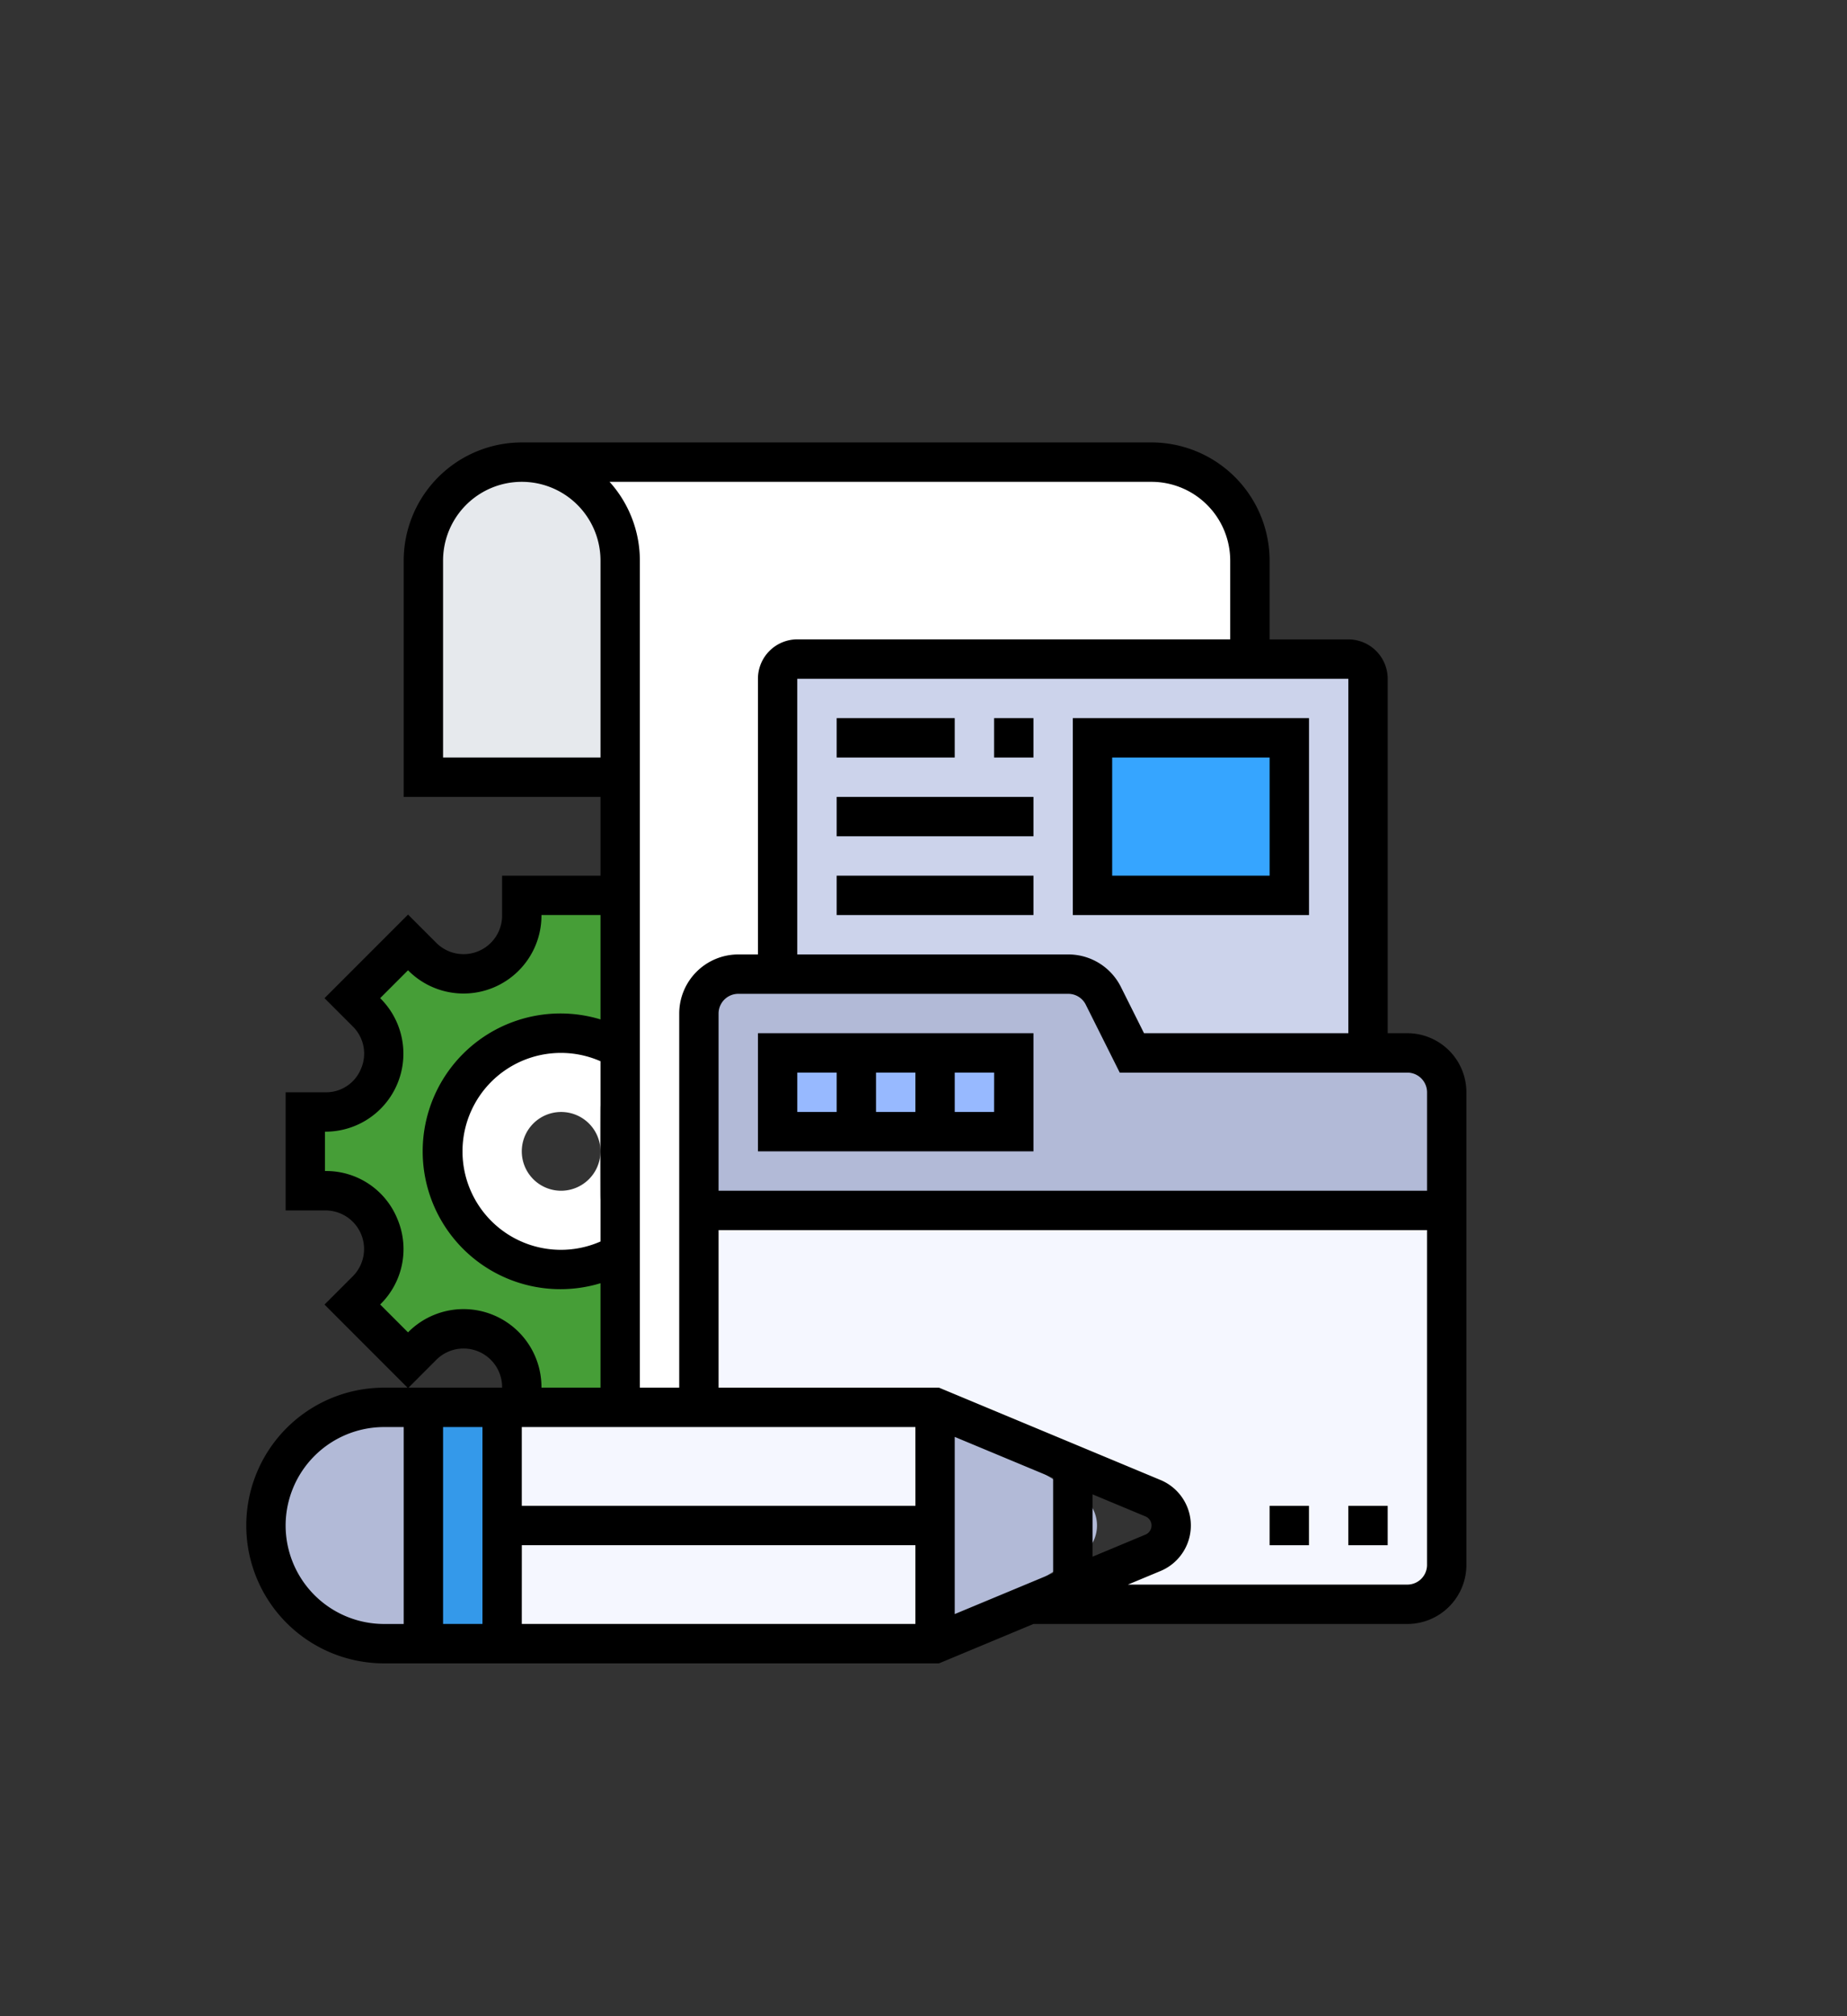 <svg xmlns="http://www.w3.org/2000/svg" width="165" height="180" viewBox="0 0 165 180">
  <rect x="0" y="0" width="165" height="180" fill="#333333" stroke="none"/>
  <g id="icon_esg03" transform="translate(21 38.5)">
    <g id="그룹_5559" data-name="그룹 5559" transform="translate(2.758 2.758)">
      <g id="그룹_5545" data-name="그룹 5545" transform="translate(14.064 0)">
        <path id="패스_3924" data-name="패스 3924" d="M27.581,10.79V30.129H10V10.79a8.79,8.79,0,0,1,17.581,0Z" transform="translate(-10 -2)" fill="#e6e9ed"/>
      </g>
      <g id="그룹_5546" data-name="그룹 5546" transform="translate(22.855 0)">
        <path id="패스_3925" data-name="패스 3925" d="M80.048,10.79v8.79H39.613a1.763,1.763,0,0,0-1.758,1.758V47.71H34.339a3.526,3.526,0,0,0-3.516,3.516V86.387H23.79V10.79A8.794,8.794,0,0,0,15,2H71.258A8.794,8.794,0,0,1,80.048,10.79Z" transform="translate(-15 -2)" fill="#fff"/>
      </g>
      <g id="그룹_5547" data-name="그룹 5547" transform="translate(45.71 17.581)">
        <path id="패스_3926" data-name="패스 3926" d="M28,40.129V13.758A1.763,1.763,0,0,1,29.758,12H78.984a1.763,1.763,0,0,1,1.758,1.758v33.4h-21.1L57.1,42.08a3.516,3.516,0,0,0-3.147-1.951Z" transform="translate(-28 -12)" fill="#ccd3eb"/>
      </g>
      <g id="그룹_5548" data-name="그룹 5548" transform="translate(73.839 24.613)">
        <path id="패스_3927" data-name="패스 3927" d="M44,16H61.581V30.064H44Z" transform="translate(-44 -16)" fill="#36a5ff"/>
      </g>
      <g id="그룹_5549" data-name="그룹 5549" transform="translate(3.516 38.677)">
        <path id="패스_3928" data-name="패스 3928" d="M32.129,56V69.71h-8.79V67.864a5.118,5.118,0,0,0-3.165-4.747c-.018,0-.053-.018-.07-.018a5.111,5.111,0,0,0-5.608,1.09l-1.319,1.319L8.2,60.532,9.52,59.214a5.111,5.111,0,0,0,1.09-5.608c0-.018-.018-.053-.018-.07a5.118,5.118,0,0,0-4.747-3.165H4V43.339H5.846a5.118,5.118,0,0,0,4.747-3.165c0-.018.018-.053.018-.07A5.111,5.111,0,0,0,9.52,34.5L8.2,33.177,13.177,28.2,14.5,29.52A5.111,5.111,0,0,0,20.1,30.61c.018,0,.053-.018.07-.018a5.118,5.118,0,0,0,3.165-4.747V24h8.79V37.713a10.548,10.548,0,1,0,0,18.284Z" transform="translate(-4 -24)" fill="#469e37"/>
      </g>
      <g id="그룹_5550" data-name="그룹 5550" transform="translate(15.823 50.984)">
        <path id="패스_3929" data-name="패스 3929" d="M25.064,41.548a3.516,3.516,0,1,0-3.516,3.516A3.526,3.526,0,0,0,25.064,41.548Zm1.758-9.142V50.69a10.548,10.548,0,1,1,0-18.284Z" transform="translate(-11 -31)" fill="#fff"/>
      </g>
      <g id="그룹_5551" data-name="그룹 5551" transform="translate(38.677 66.806)">
        <path id="패스_3930" data-name="패스 3930" d="M53.834,75.038l10.742-4.483a2.628,2.628,0,0,0,0-4.852L45.1,57.581H24V40H90.806V71.645a3.526,3.526,0,0,1-3.516,3.516h-33.4Z" transform="translate(-24 -40)" fill="#f5f7ff"/>
      </g>
      <g id="그룹_5552" data-name="그룹 5552" transform="translate(38.677 45.71)">
        <path id="패스_3931" data-name="패스 3931" d="M90.806,38.548V49.1H24V31.516A3.526,3.526,0,0,1,27.516,28H56.981a3.516,3.516,0,0,1,3.147,1.951l2.549,5.081H87.29a3.526,3.526,0,0,1,3.516,3.516Z" transform="translate(-24 -28)" fill="#b2bad7"/>
      </g>
      <g id="그룹_5553" data-name="그룹 5553" transform="translate(45.71 52.742)">
        <path id="패스_3932" data-name="패스 3932" d="M42.064,32H28v7.032H49.1V32Z" transform="translate(-28 -32)" fill="#97b9ff"/>
      </g>
      <g id="그룹_5554" data-name="그룹 5554" transform="translate(0 84.387)">
        <path id="패스_3933" data-name="패스 3933" d="M16.064,50V71.1H12.548A10.557,10.557,0,0,1,2,60.548,10.564,10.564,0,0,1,12.548,50Z" transform="translate(-2 -50)" fill="#b2bad7"/>
      </g>
      <g id="그룹_5555" data-name="그룹 5555" transform="translate(59.774 84.387)">
        <path id="패스_3934" data-name="패스 3934" d="M49.359,62.974l-7.367,4.483L36,71.1V50l13.359,8.122a3.208,3.208,0,0,1,0,4.852Z" transform="translate(-36 -50)" fill="#b2bad7"/>
      </g>
      <g id="그룹_5556" data-name="그룹 5556" transform="translate(14.064 84.387)">
        <path id="패스_3935" data-name="패스 3935" d="M17.032,60.548V71.1H10V50h7.032Z" transform="translate(-10 -50)" fill="#3499ea"/>
      </g>
      <g id="그룹_5557" data-name="그룹 5557" transform="translate(21.097 94.935)">
        <path id="패스_3936" data-name="패스 3936" d="M14,56H52.677V66.548H14Z" transform="translate(-14 -56)" fill="#f5f7ff"/>
      </g>
      <g id="그룹_5558" data-name="그룹 5558" transform="translate(21.097 84.387)">
        <path id="패스_3937" data-name="패스 3937" d="M15.758,50H52.677V60.548H14V50Z" transform="translate(-14 -50)" fill="#f5f7ff"/>
      </g>
    </g>
    <g id="그룹_5560" data-name="그룹 5560" transform="translate(1 1)">
      <path id="패스_3938" data-name="패스 3938" d="M53,55h3.516v3.516H53Z" transform="translate(38.419 39.935)"/>
      <path id="패스_3939" data-name="패스 3939" d="M57,55h3.516v3.516H57Z" transform="translate(41.451 39.935)"/>
      <path id="패스_3940" data-name="패스 3940" d="M104.726,53.742h-1.758V22.1a3.52,3.52,0,0,0-3.516-3.516H92.419V11.548A10.559,10.559,0,0,0,81.871,1H25.613A10.559,10.559,0,0,0,15.064,11.548v21.1H32.645v7.032h-8.79V43.29a3.445,3.445,0,0,1-5.844,2.421l-2.56-2.56L7.99,50.612l2.56,2.56a3.4,3.4,0,0,1,.691,3.764,3.36,3.36,0,0,1-3.112,2.08H4.516V69.564H8.129A3.446,3.446,0,0,1,10.55,75.41L7.99,77.968l7.417,7.419h-2.1a12.306,12.306,0,0,0,0,24.613H62.884l8.439-3.516h33.4A5.281,5.281,0,0,0,110,101.209V59.016A5.281,5.281,0,0,0,104.726,53.742Zm1.758,5.274v8.79H43.193V51.984a1.761,1.761,0,0,1,1.758-1.758H74.424A1.747,1.747,0,0,1,76,51.2l3.031,6.06h25.7A1.76,1.76,0,0,1,106.484,59.016ZM81.328,96.881a.879.879,0,0,1,0,1.624L76.6,100.478V94.91Zm-8.247,5.061L64.29,105.6V89.782l8.79,3.662ZM22.1,88.9v17.581H18.581V88.9Zm3.516,10.548H60.774v7.032H25.613Zm35.161-3.516H25.613V88.9H60.774ZM32.645,60.387c-.017-1.821-.017,10.484,0,7.806v4.144a8.79,8.79,0,1,1,0-16.093Zm66.806-6.645H81.2l-2.059-4.117a5.244,5.244,0,0,0-4.717-2.915h-24.2V22.1H99.451ZM88.9,11.548v7.032H50.226A3.52,3.52,0,0,0,46.71,22.1V46.71H44.952a5.281,5.281,0,0,0-5.274,5.274v33.4H36.161V11.548a10.494,10.494,0,0,0-2.707-7.032H81.871A7.039,7.039,0,0,1,88.9,11.548ZM18.581,29.129V11.548a7.032,7.032,0,1,1,14.064,0V29.129ZM14.49,70.3a6.86,6.86,0,0,0-6.361-4.255h-.1V62.532h.1a6.962,6.962,0,0,0,4.907-11.846l-.074-.074,2.489-2.489.074.074A6.961,6.961,0,0,0,27.371,43.29v-.1h5.274v9.321a12.307,12.307,0,1,0,0,23.551v9.321H27.371v-.1a6.962,6.962,0,0,0-11.848-4.907l-.072.074-2.489-2.489.074-.074A6.9,6.9,0,0,0,14.49,70.3Zm3.521,12.567a3.444,3.444,0,0,1,5.844,2.421v.1H15.493ZM4.516,97.693a8.8,8.8,0,0,1,8.79-8.79h1.758v17.581H13.306a8.8,8.8,0,0,1-8.79-8.79Zm100.209,5.274H79.763l2.922-1.217a4.4,4.4,0,0,0,0-8.115l-19.8-8.249H43.193V71.322h63.29v29.887A1.76,1.76,0,0,1,104.726,102.968Z" transform="translate(-1 -1)"/>
      <path id="패스_3941" data-name="패스 3941" d="M27,41.548H51.613V31H27Zm10.548-3.516V34.516h3.516v3.516Zm10.548,0H44.581V34.516H48.1ZM30.516,34.516h3.516v3.516H30.516Z" transform="translate(18.71 21.742)"/>
      <path id="패스_3942" data-name="패스 3942" d="M64.1,15H43V32.581H64.1ZM60.581,29.064H46.516V18.516H60.581Z" transform="translate(30.839 9.613)"/>
      <path id="패스_3943" data-name="패스 3943" d="M31,15H41.548v3.516H31Z" transform="translate(21.742 9.613)"/>
      <path id="패스_3944" data-name="패스 3944" d="M31,19H48.581v3.516H31Z" transform="translate(21.742 12.645)"/>
      <path id="패스_3945" data-name="패스 3945" d="M39,15h3.516v3.516H39Z" transform="translate(27.806 9.613)"/>
      <path id="패스_3946" data-name="패스 3946" d="M31,23H48.581v3.516H31Z" transform="translate(21.742 15.677)"/>
    </g>
    <rect id="사각형_468" data-name="사각형 468" width="165" height="180" transform="translate(-21 -38.5)" fill="none"/>
  </g>
</svg>
